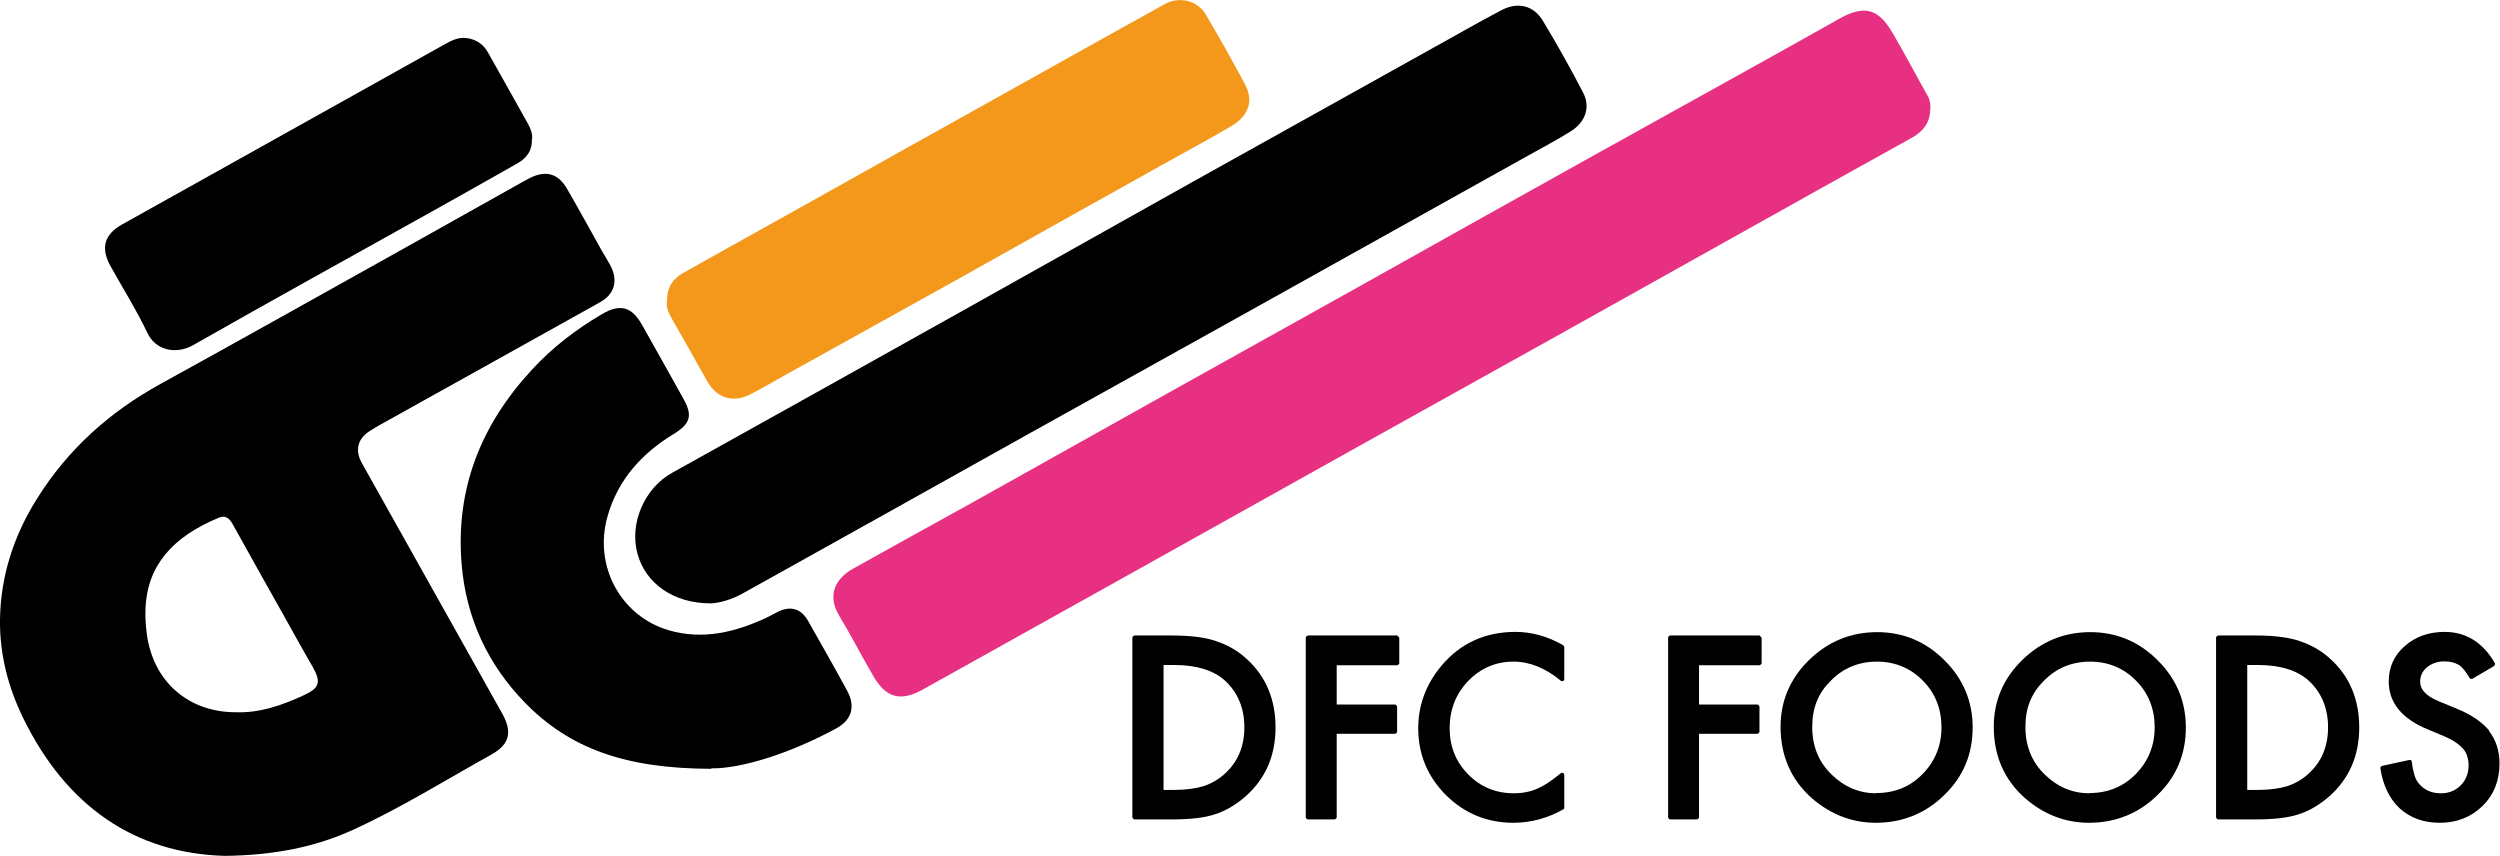 <?xml version="1.0" encoding="UTF-8"?><svg id="_イヤー_1" xmlns="http://www.w3.org/2000/svg" viewBox="0 0 104.25 35.69"><defs><style>.cls-1{fill:#f3981b;}.cls-2{fill:#e73082;}</style></defs><path d="M9.41,35.69c-3.8-.09-6.65-2.09-8.43-5.72C.34,28.67-.02,27.28,0,25.82c.03-1.82,.58-3.49,1.54-5.02,1.29-2.07,3.04-3.63,5.17-4.8,3.31-1.82,6.6-3.67,9.9-5.51,1.71-.96,3.43-1.92,5.14-2.88,.11-.06,.22-.12,.33-.18,.67-.34,1.19-.21,1.57,.45,.5,.86,.97,1.73,1.46,2.6,.12,.21,.25,.41,.36,.62,.31,.62,.15,1.18-.46,1.51-2.88,1.61-5.76,3.21-8.65,4.82-.31,.17-.62,.34-.92,.53-.53,.32-.65,.82-.35,1.35,1.95,3.48,3.9,6.96,5.85,10.44,.43,.77,.32,1.28-.44,1.71-1.91,1.06-3.78,2.23-5.77,3.14-1.58,.72-3.27,1.06-5.34,1.09Zm.41-5.99c.99,.04,1.92-.28,2.83-.7,.68-.31,.75-.55,.39-1.19-.38-.65-.74-1.31-1.11-1.97-.74-1.32-1.48-2.63-2.21-3.95-.13-.24-.29-.43-.6-.3-.88,.37-1.7,.85-2.29,1.61-.74,.94-.86,2.06-.71,3.22,.25,1.97,1.71,3.28,3.7,3.28Z"/><path class="cls-2" d="M80.49,4.55c0,.55-.28,.92-.74,1.18-1.28,.71-2.55,1.42-3.83,2.13-3.56,1.99-7.12,3.98-10.68,5.97-2.9,1.62-5.81,3.23-8.71,4.85-3.28,1.83-6.55,3.66-9.83,5.49-2.75,1.53-5.5,3.07-8.25,4.6-.91,.5-1.52,.32-2.04-.59-.49-.84-.93-1.7-1.43-2.53-.53-.9-.06-1.57,.58-1.93,1.63-.91,3.26-1.81,4.89-2.71,2.77-1.55,5.54-3.1,8.31-4.65,2.58-1.44,5.17-2.88,7.75-4.32,3.2-1.79,6.39-3.58,9.59-5.36,2.32-1.29,4.65-2.58,6.97-3.87,1.21-.67,2.42-1.35,3.63-2.03,1.02-.57,1.61-.44,2.2,.56,.52,.88,.99,1.78,1.49,2.67,.1,.17,.11,.36,.11,.55Z"/><path d="M29.63,25.16c-1.57,0-2.72-.85-3.05-2.08-.34-1.25,.29-2.72,1.44-3.36,4.15-2.31,8.3-4.62,12.44-6.94,3.03-1.7,6.06-3.4,9.1-5.1,3.55-1.98,7.1-3.96,10.66-5.94,.79-.44,1.58-.89,2.38-1.31,.68-.36,1.34-.22,1.74,.44,.59,.98,1.15,1.98,1.68,3,.31,.6,.09,1.22-.51,1.6-.59,.37-1.2,.69-1.81,1.03-3.95,2.2-7.9,4.41-11.85,6.61-2.96,1.65-5.92,3.29-8.88,4.94-3.99,2.23-7.98,4.46-11.97,6.68-.49,.28-1.02,.42-1.36,.43Z"/><path d="M29.66,32.06c-3.61-.01-5.91-.86-7.76-2.75-1.56-1.6-2.46-3.53-2.65-5.78-.26-3.14,.8-5.8,2.91-8.09,.86-.94,1.85-1.7,2.94-2.34,.77-.45,1.25-.31,1.68,.46,.58,1.03,1.16,2.06,1.73,3.09,.38,.68,.27,1.02-.39,1.43-1.34,.81-2.34,1.9-2.78,3.43-.61,2.11,.57,4.19,2.54,4.77,1.44,.42,2.79,.08,4.1-.53,.17-.08,.33-.18,.5-.26,.51-.23,.93-.1,1.21,.39,.55,.97,1.11,1.95,1.64,2.93,.35,.65,.19,1.21-.45,1.56-1.93,1.05-3.98,1.69-5.22,1.67Z"/><path class="cls-1" d="M27.82,12.56c-.02-.57,.24-.94,.67-1.18,1.71-.96,3.43-1.92,5.14-2.87,2.66-1.49,5.32-2.98,7.98-4.46,2.32-1.3,4.64-2.59,6.96-3.88,.6-.33,1.35-.16,1.7,.42,.57,.96,1.12,1.94,1.65,2.93,.36,.68,.16,1.3-.56,1.73-.94,.56-1.91,1.07-2.87,1.61-2.89,1.61-5.78,3.23-8.67,4.85-2.32,1.29-4.64,2.58-6.97,3.87-.52,.29-1.03,.59-1.55,.86-.75,.38-1.42,.16-1.82-.56-.47-.85-.95-1.69-1.43-2.53-.14-.25-.28-.51-.24-.77Z"/><path d="M22.18,5.8c.02,.47-.21,.79-.6,1.01-1.18,.67-2.37,1.34-3.55,2-3.33,1.86-6.67,3.7-9.99,5.59-.66,.37-1.54,.25-1.9-.53-.45-.95-1.02-1.85-1.53-2.77-.42-.75-.27-1.32,.48-1.74,2.43-1.36,4.86-2.71,7.29-4.07,2.02-1.13,4.05-2.26,6.07-3.39,.32-.18,.64-.37,1.03-.31,.39,.06,.68,.26,.87,.6,.56,.99,1.11,1.98,1.66,2.96,.11,.2,.2,.41,.18,.65Z"/><g><path d="M50.7,26.73c-.44-.15-1.05-.23-1.82-.23h-1.58s-.08,.04-.08,.08v7.51s.04,.08,.08,.08h1.56c.77,0,1.37-.07,1.79-.21,.45-.14,.89-.4,1.3-.76,.82-.73,1.24-1.69,1.24-2.86s-.4-2.13-1.19-2.85c-.39-.36-.83-.61-1.31-.76Zm-1.75,6.21h-.43v-5.21h.43c.94,0,1.66,.22,2.14,.66,.53,.49,.8,1.15,.8,1.94s-.27,1.44-.81,1.93c-.26,.24-.56,.41-.88,.52-.33,.1-.75,.16-1.24,.16Z"/><path d="M58.28,26.5h-3.75s-.08,.04-.08,.08v7.51s.04,.08,.08,.08h1.13s.08-.04,.08-.08v-3.49h2.44s.08-.04,.08-.08v-1.06s-.04-.08-.08-.08h-2.44v-1.64h2.53s.08-.04,.08-.08v-1.06s-.04-.08-.08-.08Z"/><path d="M63.19,26.35c-1.25,0-2.29,.47-3.08,1.41-.64,.76-.97,1.64-.97,2.61,0,1.08,.39,2.02,1.16,2.79,.77,.76,1.71,1.15,2.81,1.15,.72,0,1.43-.19,2.08-.56,.03-.01,.04-.04,.04-.07v-1.37s-.02-.06-.05-.08c-.03-.01-.06,0-.09,.01-.18,.15-.36,.28-.52,.39-.16,.11-.32,.19-.47,.26-.27,.12-.6,.19-.98,.19-.74,0-1.38-.26-1.9-.79s-.77-1.17-.77-1.93,.26-1.43,.77-1.96c.51-.53,1.15-.81,1.89-.81,.68,0,1.34,.27,1.98,.8,.02,.02,.06,.02,.09,.01,.03-.01,.05-.04,.05-.08v-1.34s-.02-.06-.04-.07c-.64-.37-1.31-.56-2-.56Z"/><path d="M73.39,26.5h-3.75s-.08,.04-.08,.08v7.51s.04,.08,.08,.08h1.13s.08-.04,.08-.08v-3.49h2.44s.08-.04,.08-.08v-1.06s-.04-.08-.08-.08h-2.44v-1.64h2.53s.08-.04,.08-.08v-1.06s-.04-.08-.08-.08Z"/><path d="M78.28,26.36c-1.1,0-2.05,.39-2.84,1.16-.79,.77-1.19,1.71-1.19,2.78,0,1.22,.44,2.22,1.3,2.98,.78,.68,1.68,1.03,2.67,1.03,1.11,0,2.08-.39,2.86-1.16,.79-.76,1.18-1.71,1.18-2.81s-.4-2.04-1.18-2.81c-.78-.78-1.72-1.17-2.81-1.17Zm-.04,6.72c-.7,0-1.33-.26-1.86-.78-.54-.52-.81-1.18-.81-1.99s.26-1.42,.78-1.93c.52-.53,1.17-.79,1.92-.79s1.4,.27,1.91,.79c.52,.52,.78,1.18,.78,1.95s-.27,1.42-.79,1.95c-.52,.53-1.17,.79-1.93,.79Z"/><path d="M87.17,26.36c-1.1,0-2.05,.39-2.84,1.16-.79,.77-1.19,1.71-1.19,2.78,0,1.22,.44,2.22,1.3,2.98,.78,.68,1.68,1.03,2.67,1.03,1.11,0,2.08-.39,2.86-1.16,.79-.76,1.18-1.71,1.18-2.81s-.4-2.04-1.18-2.81c-.78-.78-1.72-1.17-2.81-1.17Zm-.04,6.72c-.7,0-1.33-.26-1.86-.78-.54-.52-.81-1.18-.81-1.99s.26-1.42,.78-1.93c.52-.53,1.17-.79,1.92-.79s1.4,.27,1.91,.79c.52,.52,.78,1.18,.78,1.95s-.27,1.42-.79,1.95c-.52,.53-1.17,.79-1.93,.79Z"/><path d="M95.89,26.73c-.44-.15-1.05-.23-1.82-.23h-1.58s-.08,.04-.08,.08v7.51s.04,.08,.08,.08h1.56c.77,0,1.37-.07,1.79-.21,.45-.14,.89-.4,1.3-.76,.82-.73,1.24-1.69,1.24-2.86s-.4-2.13-1.19-2.85c-.39-.36-.83-.61-1.31-.76Zm-1.75,6.21h-.43v-5.21h.43c.94,0,1.66,.22,2.14,.66,.53,.49,.8,1.15,.8,1.94s-.27,1.44-.81,1.93c-.26,.24-.56,.41-.88,.52-.33,.1-.75,.16-1.24,.16Z"/><path d="M103.81,30.48c-.29-.36-.75-.68-1.37-.93l-.75-.31c-.51-.21-.77-.48-.77-.81,0-.24,.09-.44,.28-.6,.19-.16,.44-.25,.73-.25,.24,0,.43,.05,.59,.14,.14,.08,.3,.27,.46,.55,.01,.02,.03,.03,.05,.04,.02,0,.04,0,.06,0l.92-.54s.05-.07,.03-.11c-.5-.87-1.21-1.31-2.1-1.31-.66,0-1.22,.2-1.66,.59-.45,.39-.67,.89-.67,1.48,0,.87,.54,1.54,1.59,1.98l.72,.3c.18,.08,.34,.16,.47,.25,.13,.08,.23,.18,.32,.27,.08,.09,.14,.2,.17,.31,.04,.11,.06,.24,.06,.38,0,.34-.11,.62-.33,.84-.22,.22-.49,.33-.82,.33-.42,0-.73-.15-.96-.45-.12-.16-.21-.45-.26-.87,0-.02-.02-.04-.03-.06-.02-.01-.04-.02-.07-.01l-1.15,.25s-.07,.05-.06,.09c.11,.72,.38,1.28,.81,1.68,.44,.4,1,.6,1.67,.6,.71,0,1.31-.24,1.78-.7,.47-.46,.71-1.06,.71-1.77,0-.53-.15-.99-.44-1.36Z"/></g></svg>